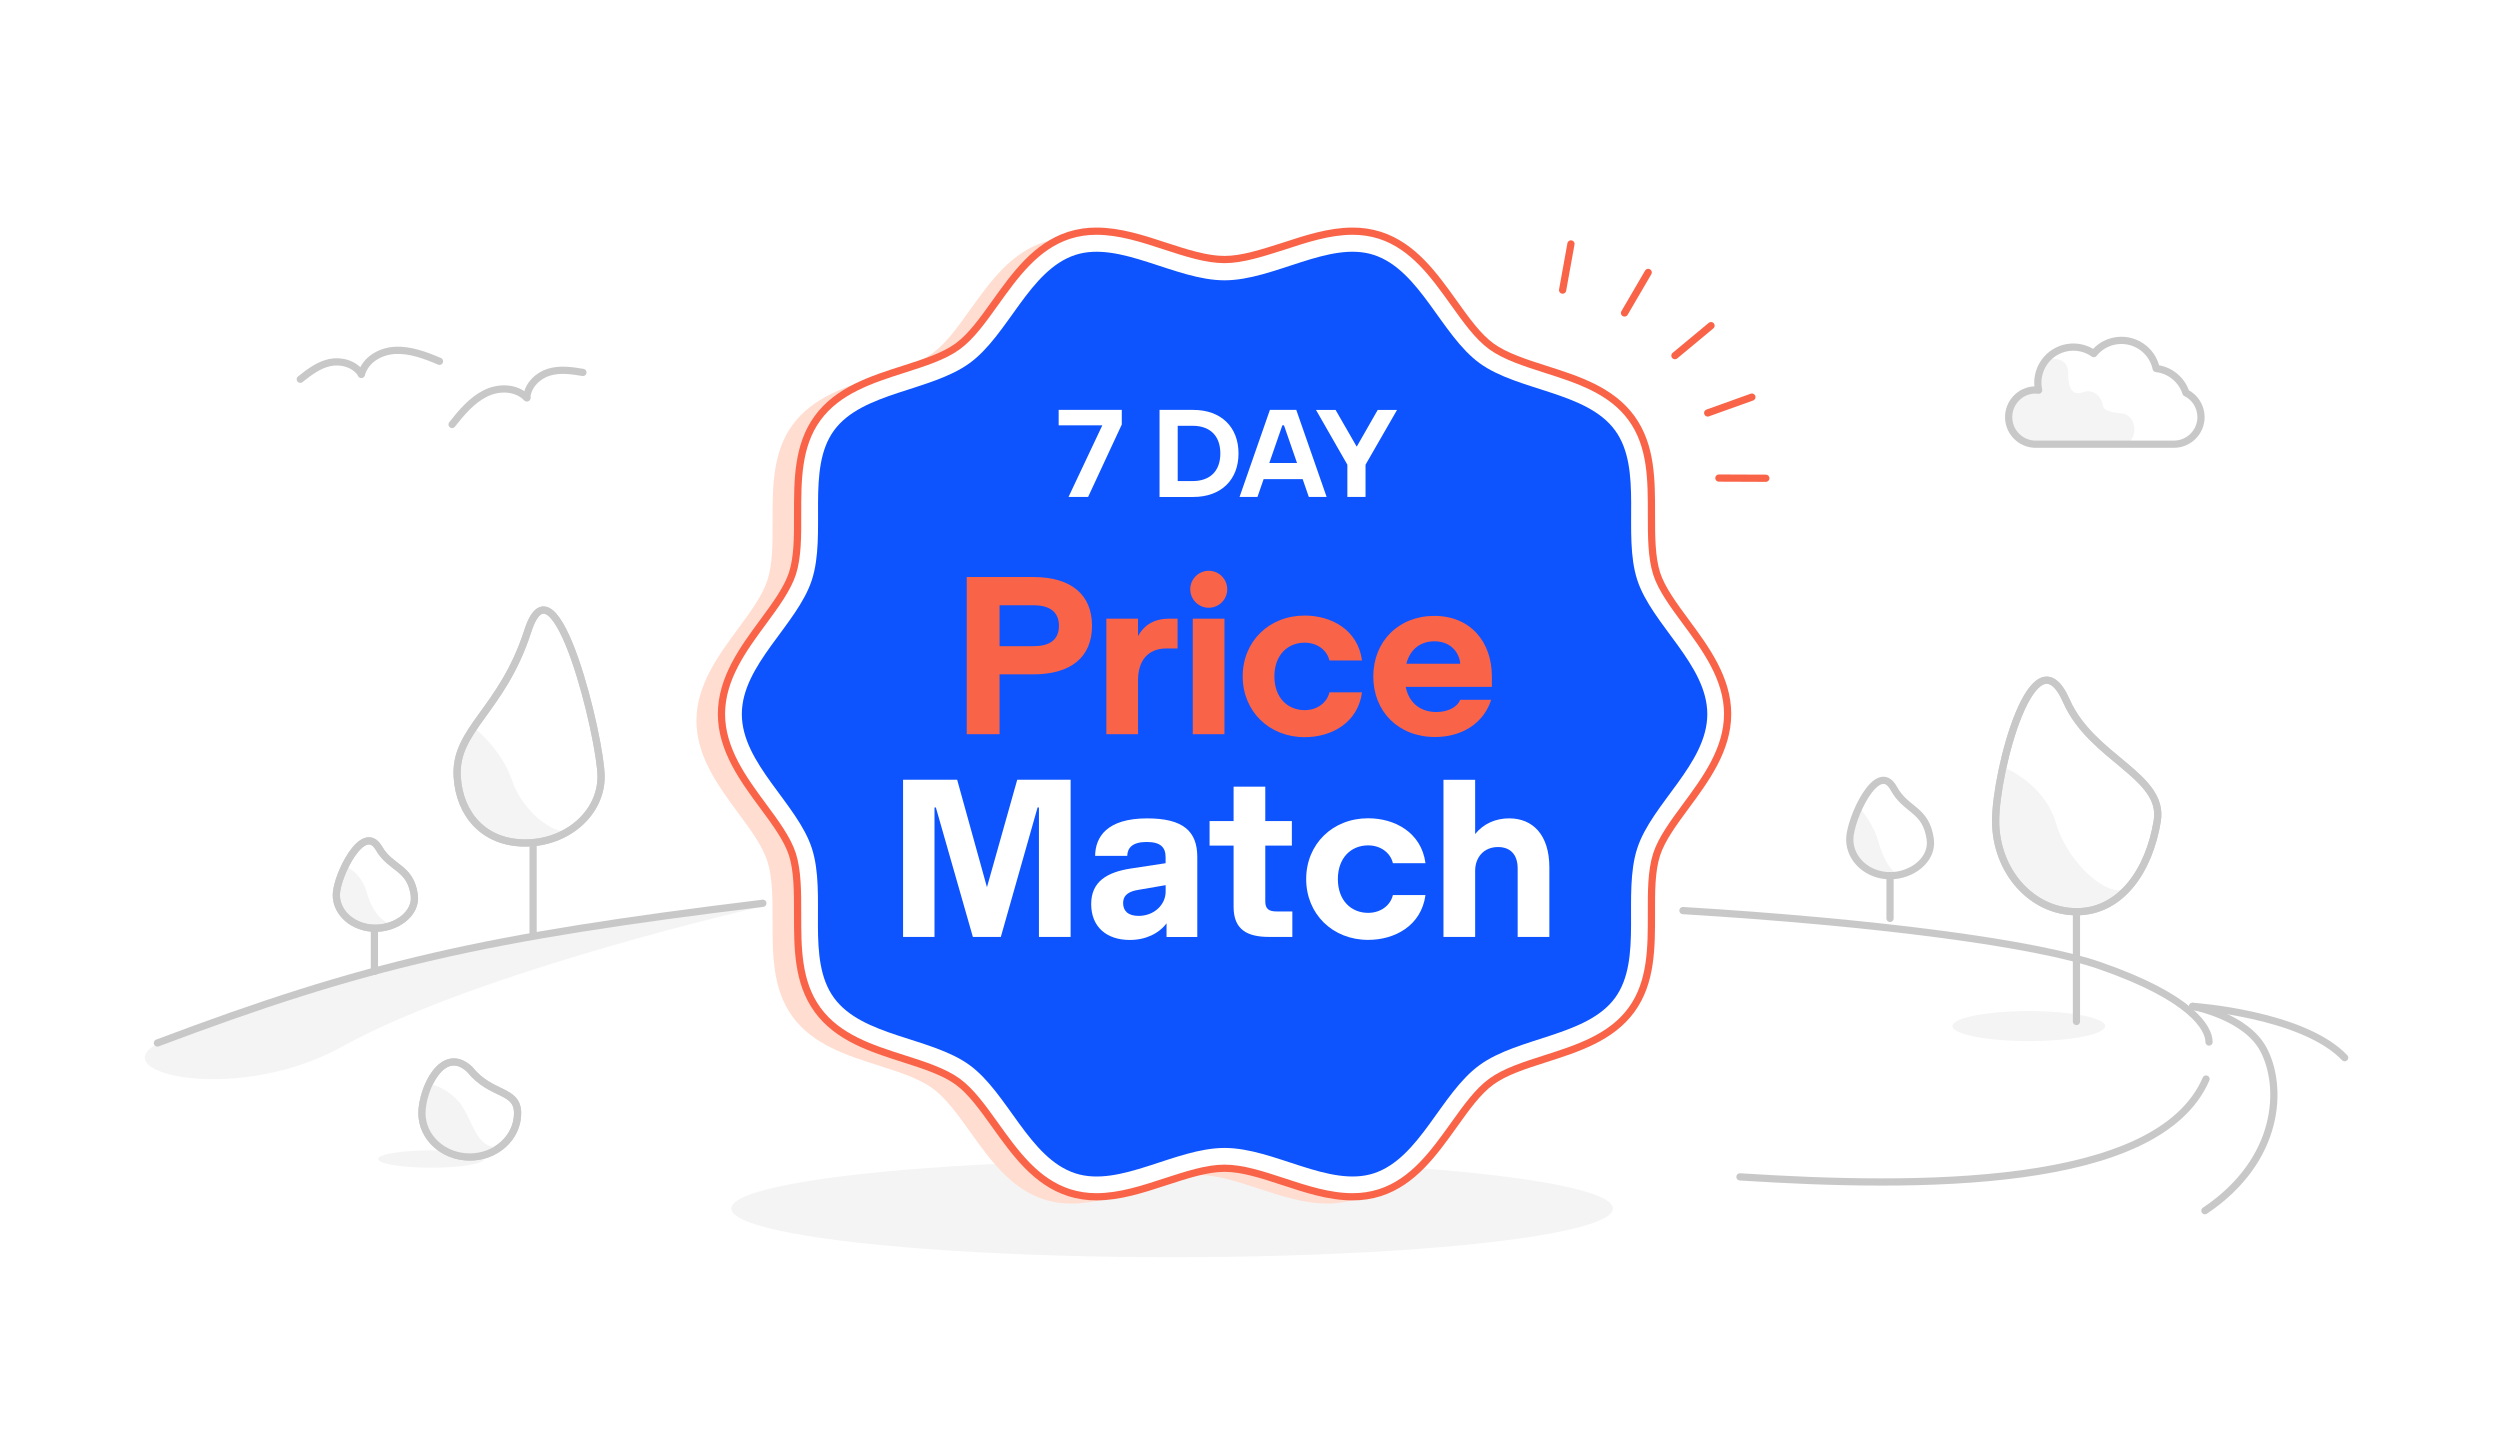 <?xml version="1.0" encoding="UTF-8"?>
<svg xmlns="http://www.w3.org/2000/svg" viewBox="0 0 692 400">
  <rect x="0" y="0" width="692" height="400" fill="#333333" stroke="none"/>
  <defs>
    <style>
      .cls-1 {
        fill: #f96449;
      }

      .cls-2 {
        fill: #ffddd1;
      }

      .cls-3, .cls-4 {
        fill: #f4f4f4;
      }

      .cls-5 {
        fill: #fff;
      }

      .cls-6 {
        fill: #0d54ff;
      }

      .cls-7 {
        stroke: #f96449;
      }

      .cls-7, .cls-8, .cls-9 {
        fill: none;
        stroke-linecap: round;
        stroke-linejoin: round;
        stroke-width: 2px;
      }

      .cls-8 {
        stroke: #d0d0cf;
      }

      .cls-9 {
        stroke: #c8c8c8;
      }

      .cls-4 {
        fill-rule: evenodd;
      }
    </style>
  </defs>
  <g id="Surface">
    <polyline class="cls-5" points="692 400 0 400 0 0 692 0"/>
  </g>
  <g id="Background">
    <path class="cls-4" d="m582.71,284.02c0,2.29-9.45,4.15-21.13,4.15s-21.13-1.86-21.13-4.15,9.44-4.15,21.13-4.15,21.13,1.85,21.13,4.15"/>
    <path class="cls-4" d="m514.6,223.44s3.97,4.48,5.31,9.43c1.34,4.95,4.23,9.96,6.6,9.08-3.89,1.17-18.89-1.31-13.52-14.46"/>
    <path class="cls-4" d="m554.93,212.54s10.99,4.34,14.21,15.43c3.23,11.1,15.08,21.56,19.99,17.63-20.58,16.47-45.24-5.07-34.25-33.06"/>
    <path class="cls-4" d="m129.09,203.93c-11.56,29.75,18.93,35.69,30.35,25.12-4.34,4.02-14.64-3.95-17.68-12.95-3.04-9-10.56-14.66-10.56-14.66l-2.1,2.48Z"/>
    <path class="cls-4" d="m96.07,240.06s3.88,1.43,5.52,7.17c1.64,5.75,5.49,9.72,8.1,7.99-6.05,4.02-23.06.41-13.61-15.16"/>
    <path class="cls-9" d="m481.62,325.76c49.19,3.16,115.77,3.6,129.01-27.08"/>
    <path class="cls-9" d="m465.84,252.05c53.48,3.25,97.71,9.04,115.42,15.25,25.42,8.81,30.2,17.32,30.2,21.13"/>
    <line class="cls-9" x1="523.16" y1="242.41" x2="523.16" y2="254.21"/>
    <path class="cls-9" d="m534.3,232.34c.76,5.55-4.99,10.06-11.14,10.06s-11.15-4.5-11.15-10.06,7.67-22.33,12.17-14.13c3.48,6.34,8.93,5.6,10.12,14.13Z"/>
    <line class="cls-9" x1="574.76" y1="252.82" x2="574.76" y2="282.74"/>
    <path class="cls-8" d="m597.13,227.22c-2.24,13.71-10.01,25.14-22.37,25.14s-22.37-11.24-22.37-25.14,10.56-53.71,19.61-33.17c6.98,15.84,27.19,20.65,25.13,33.18"/>
    <path class="cls-9" d="m597.13,227.22c-2.24,13.71-10.01,25.14-22.37,25.14s-22.37-11.24-22.37-25.14,10.56-53.71,19.61-33.17c6.98,15.82,27.19,20.64,25.13,33.17Z"/>
    <path class="cls-9" d="m610.32,335.12c21.04-14.1,21.63-34.49,16.19-44.66-4.94-9.25-19.59-11.9-19.59-11.9"/>
    <path class="cls-9" d="m606.93,278.56s30.42,2.01,42.07,14.21"/>
    <path class="cls-4" d="m133.99,320.81c0,1.33-6.57,2.41-14.66,2.41s-14.67-1.08-14.67-2.41,6.57-2.4,14.67-2.4,14.66,1.07,14.66,2.4"/>
    <path class="cls-4" d="m211.31,250.82s-78.59,17.83-116.56,38.87c-31.11,17.21-71.43,6.02-47.32-2.42,32.64-11.41,54.08-23.12,143.2-34.65l20.68-1.81Z"/>
    <path class="cls-9" d="m211.16,250.03c-77.32,9.43-110.02,16.95-167.59,38.67"/>
    <path class="cls-8" d="m143.27,308.14c0,6.69-5.92,12.12-13.24,12.12s-13.24-5.43-13.24-12.12,5.77-19.13,13.24-12.12c5.92,7.39,13.24,5.43,13.24,12.12"/>
    <path class="cls-4" d="m119.57,300.13c2.69.83,5.11,2.34,7.03,4.39,4.34,4.42,4.88,14.56,12.14,12.68-2.73.7-11.21,5.21-17.38.49s-6.45-15.11-2.68-17.58"/>
    <path class="cls-8" d="m114.66,247.72c.74,5.07-4.83,9.22-10.78,9.22s-10.79-4.12-10.79-9.22,7.43-20.45,11.79-12.94c3.38,5.81,8.64,5.13,9.79,12.94"/>
    <path class="cls-9" d="m114.66,247.72c.74,5.07-4.83,9.22-10.78,9.22s-10.79-4.12-10.79-9.22,7.43-20.45,11.79-12.94c3.38,5.81,8.66,5.13,9.79,12.94Z"/>
    <line class="cls-9" x1="147.56" y1="233.69" x2="147.56" y2="258.63"/>
    <line class="cls-9" x1="103.64" y1="257.39" x2="103.64" y2="268.88"/>
    <path class="cls-8" d="m126.56,215.1c.63,10.14,7.23,18.24,18.82,18.24s21-8.23,21-18.38-12.77-63.52-20.28-40.31c-7.16,22.18-20.39,27.19-19.56,40.45"/>
    <path class="cls-9" d="m126.56,215.1c.63,10.14,7.23,18.24,18.82,18.24s21-8.23,21-18.38-12.77-63.52-20.28-40.31c-7.13,22.18-20.37,27.19-19.54,40.45Z"/>
    <path class="cls-3" d="m559.15,108.71c1.08-.54,3.24-.54,4.86-1.08.25-.08.32-5.69.55-5.79,1.64-3.59,7.98-3.38,7.91,1.28,0,2.59.26,6.85,4.13,5.44,2.71-.99,5.12,1.11,5.48,3.69.27,1.89,3.94,1.99,5.37,2.19,4.57.64,4.63,8.85-.77,8.85s-10.06-.39-15.21-.35c-3.99,0-10.26.96-13.43-1.81-4.25-3.8-3.11-9.62,1.12-12.41Z"/>
    <path class="cls-9" d="m605.08,108.76c-1.18-3.68-4.41-6.32-8.25-6.76-1.13-5.31-6.36-8.7-11.67-7.57-2.21.47-4.19,1.68-5.6,3.44-4.44-3.13-10.58-2.06-13.7,2.39-1.58,2.25-2.15,5.06-1.57,7.75-.34-.05-.69-.08-1.03-.08-4.15.14-7.4,3.62-7.26,7.77.13,3.96,3.31,7.13,7.26,7.26h38.45c4.15,0,7.52-3.35,7.53-7.49,0-2.85-1.6-5.46-4.15-6.74v.03Z"/>
    <path class="cls-9" d="m125.14,117.49c2.64-3.38,5.53-6.76,9.24-8.6,3.72-1.84,8.45-1.77,11.48,1.26"/>
    <path class="cls-9" d="m145.8,110c.32-3.43,3.14-6.08,6.18-6.99,3.03-.91,6.26-.45,9.37.08"/>
    <path class="cls-9" d="m121.65,100.01c-3.96-1.69-8.11-3.23-12.24-3.03-4.12.2-8.26,2.54-9.39,6.66"/>
    <path class="cls-9" d="m100.02,103.49c-1.95-2.85-5.7-3.79-8.78-3.12-3.08.68-5.67,2.65-8.12,4.61"/>
    <path class="cls-9" d="m143.27,308.14c0,6.69-5.92,12.12-13.24,12.12s-13.24-5.43-13.24-12.12,5.77-19.13,13.24-12.12c5.88,7.36,13.24,5.4,13.24,12.12Z"/>
    <ellipse class="cls-3" cx="324.44" cy="334.52" rx="122.02" ry="13.48"/>
  </g>
  <g id="Foreground">
    <path class="cls-2" d="m363.88,324.12c-5.83-1.91-11.36-3.73-16.31-3.73s-10.47,1.84-16.32,3.73c-6.24,2.05-12.7,4.17-19.1,4.17-2.58.02-5.16-.37-7.62-1.15-9.2-2.98-14.89-10.94-20.4-18.64-3.46-4.83-6.73-9.4-10.45-12.11-3.73-2.71-9.2-4.5-14.94-6.32-8.95-2.86-18.21-5.83-23.82-13.53-5.6-7.7-5.52-17.3-5.52-26.69,0-6.06,0-11.77-1.44-16.34-1.39-4.26-4.67-8.72-8.14-13.42-5.39-7.31-11.5-15.59-11.5-25.44s6.11-18.13,11.5-25.44c3.48-4.71,6.76-9.2,8.14-13.42,1.48-4.6,1.46-10.29,1.44-16.34,0-9.36-.06-19.03,5.52-26.69,5.58-7.66,14.86-10.67,23.82-13.53,5.72-1.84,11.14-3.55,14.94-6.32,3.8-2.77,6.99-7.28,10.45-12.11,3.92-5.46,7.93-11.04,13.21-14.9-.25,0-.49-.03-.74-.03-2.58-.02-5.16.37-7.62,1.15-9.19,2.99-14.88,10.94-20.4,18.64-3.46,4.83-6.65,9.34-10.45,12.11-3.8,2.77-9.21,4.48-14.94,6.32-8.95,2.86-18.24,5.87-23.82,13.53-5.58,7.66-5.52,17.33-5.52,26.69.02,6.05.04,11.73-1.44,16.34-1.39,4.22-4.67,8.71-8.14,13.42-5.39,7.31-11.5,15.59-11.5,25.44s6.11,18.13,11.5,25.44c3.48,4.7,6.76,9.16,8.14,13.42,1.44,4.56,1.44,10.28,1.44,16.34,0,9.39-.08,18.99,5.52,26.69,5.6,7.7,14.86,10.67,23.82,13.53,5.73,1.82,11.21,3.61,14.94,6.32,3.73,2.71,6.99,7.28,10.45,12.11,5.51,7.69,11.2,15.65,20.4,18.64,2.46.78,5.04,1.17,7.62,1.15,6.4,0,12.86-2.12,19.1-4.17,5.84-1.89,11.37-3.73,16.32-3.73s10.47,1.81,16.31,3.73c6.22,2.05,12.66,4.17,19.11,4.17,2.58.02,5.16-.37,7.62-1.15,2.67-.87,5.03-2.16,7.19-3.74-6.19-.15-12.38-2.17-18.36-4.14Z"/>
    <path class="cls-5" d="m466.7,172.19c-3.47-4.71-6.76-9.16-8.14-13.42-1.44-4.56-1.44-10.28-1.44-16.34,0-9.39.08-18.99-5.52-26.69-5.6-7.7-14.87-10.67-23.83-13.53-5.72-1.82-11.19-3.61-14.93-6.32-3.74-2.71-7-7.28-10.45-12.11-5.51-7.69-11.2-15.65-20.4-18.64-2.46-.78-5.04-1.17-7.62-1.15-6.4,0-12.86,2.12-19.1,4.17-5.84,1.84-11.37,3.68-16.32,3.68s-10.47-1.77-16.32-3.68c-6.21-2.05-12.7-4.17-19.1-4.17-2.58-.02-5.16.37-7.62,1.15-9.19,2.99-14.88,10.94-20.4,18.64-3.46,4.83-6.65,9.34-10.45,12.11-3.8,2.77-9.21,4.48-14.94,6.32-8.95,2.86-18.24,5.87-23.82,13.53-5.58,7.66-5.52,17.33-5.52,26.69.02,6.05.04,11.73-1.44,16.34-1.39,4.22-4.67,8.71-8.14,13.42-5.39,7.31-11.5,15.59-11.5,25.44s6.11,18.13,11.5,25.44c3.48,4.7,6.76,9.16,8.14,13.42,1.44,4.56,1.44,10.28,1.44,16.34,0,9.39-.08,18.99,5.52,26.69,5.6,7.7,14.86,10.67,23.82,13.53,5.73,1.82,11.21,3.61,14.94,6.32,3.73,2.71,6.99,7.28,10.45,12.11,5.51,7.69,11.2,15.65,20.4,18.64,2.46.78,5.04,1.17,7.62,1.15,6.4,0,12.86-2.12,19.1-4.17,5.84-1.89,11.37-3.73,16.32-3.73s10.47,1.81,16.31,3.73c6.22,2.05,12.66,4.17,19.11,4.17,2.58.02,5.16-.37,7.62-1.15,9.19-2.99,14.87-10.94,20.39-18.64,3.46-4.83,6.64-9.34,10.45-12.11,3.81-2.77,9.21-4.48,14.94-6.32,8.95-2.86,18.25-5.87,23.83-13.53,5.58-7.66,5.52-17.33,5.52-26.69-.02-6.05-.04-11.73,1.44-16.34,1.38-4.26,4.67-8.71,8.14-13.42,5.4-7.31,11.51-15.59,11.51-25.44s-6.11-18.13-11.51-25.44Z"/>
    <path class="cls-7" d="m466.7,172.19c-3.47-4.71-6.76-9.16-8.14-13.42-1.44-4.56-1.44-10.28-1.44-16.34,0-9.39.08-18.99-5.52-26.69-5.6-7.7-14.87-10.67-23.83-13.53-5.72-1.82-11.19-3.61-14.93-6.32-3.74-2.71-7-7.28-10.45-12.11-5.51-7.69-11.2-15.65-20.4-18.64-2.46-.78-5.04-1.17-7.62-1.15-6.4,0-12.86,2.12-19.1,4.17-5.84,1.84-11.37,3.68-16.32,3.68s-10.47-1.77-16.32-3.68c-6.21-2.05-12.7-4.17-19.1-4.17-2.58-.02-5.16.37-7.62,1.15-9.19,2.99-14.88,10.94-20.4,18.64-3.46,4.83-6.65,9.34-10.45,12.11-3.8,2.77-9.21,4.48-14.94,6.32-8.95,2.86-18.24,5.87-23.82,13.53-5.58,7.66-5.52,17.33-5.52,26.69.02,6.05.04,11.73-1.44,16.34-1.39,4.22-4.67,8.71-8.14,13.42-5.39,7.31-11.5,15.59-11.5,25.44s6.11,18.13,11.5,25.44c3.48,4.7,6.76,9.16,8.14,13.42,1.44,4.56,1.44,10.28,1.44,16.34,0,9.39-.08,18.99,5.52,26.69,5.6,7.7,14.86,10.67,23.82,13.53,5.73,1.82,11.21,3.61,14.94,6.32,3.73,2.71,6.99,7.28,10.45,12.11,5.51,7.69,11.2,15.65,20.4,18.64,2.46.78,5.04,1.17,7.62,1.15,6.4,0,12.86-2.12,19.1-4.17,5.84-1.89,11.37-3.73,16.32-3.73s10.47,1.81,16.31,3.73c6.22,2.05,12.66,4.17,19.11,4.17,2.58.02,5.16-.37,7.62-1.15,9.19-2.99,14.87-10.94,20.39-18.64,3.46-4.83,6.64-9.34,10.45-12.11,3.81-2.77,9.21-4.48,14.94-6.32,8.95-2.86,18.25-5.87,23.83-13.53,5.58-7.66,5.52-17.33,5.52-26.69-.02-6.05-.04-11.73,1.44-16.34,1.38-4.26,4.67-8.71,8.14-13.42,5.4-7.31,11.51-15.59,11.51-25.44s-6.11-18.13-11.51-25.44Z"/>
    <path class="cls-6" d="m453.2,234.78c-4.16,12.8,1.61,30.77-6.14,41.41-7.75,10.64-26.75,10.8-37.52,18.63-10.77,7.82-16.49,25.77-29.28,29.96-12.35,4-27.61-7.03-41.3-7.03s-28.95,11.04-41.3,7.03c-12.8-4.16-18.64-22.2-29.28-29.96-10.65-7.76-29.7-7.86-37.53-18.62-7.83-10.76-1.98-28.63-6.13-41.41-4.01-12.35-19.38-23.44-19.38-37.12s15.37-24.77,19.38-37.12c4.15-12.8-1.62-30.77,6.14-41.41,7.76-10.64,26.76-10.79,37.52-18.62,10.76-7.82,16.48-25.77,29.28-29.96,12.35-4,27.61,7.03,41.3,7.03s28.95-11.04,41.3-7.03c12.79,4.16,18.63,22.2,29.28,29.96,10.66,7.76,29.69,7.86,37.52,18.62,7.83,10.76,1.98,28.63,6.14,41.41,4.01,12.34,19.38,23.43,19.38,37.12s-15.37,24.77-19.38,37.12Z"/>
    <g>
      <line class="cls-7" x1="456.22" y1="75.41" x2="449.67" y2="86.63"/>
      <line class="cls-7" x1="434.84" y1="67.52" x2="432.53" y2="80.3"/>
      <line class="cls-7" x1="475.79" y1="132.33" x2="488.78" y2="132.38"/>
      <line class="cls-7" x1="472.69" y1="114.31" x2="484.92" y2="109.92"/>
      <line class="cls-7" x1="463.62" y1="98.44" x2="473.61" y2="90.14"/>
    </g>
    <g>
      <g>
        <path class="cls-5" d="m310.51,113.46v4.04l-9.32,20.05h-5.42l9.35-19.81h-12.08v-4.29h17.47Z"/>
        <path class="cls-5" d="m320.96,113.46h9.32c7.76,0,12.54,4.78,12.54,12.05s-4.78,12.05-12.54,12.05h-9.32v-24.09Zm5.03,4.39v15.31h4.15c4.64,0,7.65-2.62,7.65-7.65s-3.01-7.65-7.65-7.65h-4.15Z"/>
        <path class="cls-5" d="m360.58,132.63h-10.81l-1.7,4.92h-4.96l8.4-24.09h7.3l8.4,24.09h-4.93l-1.7-4.92Zm-9.25-4.47h7.69l-3.61-10.42h-.46l-3.61,10.42Z"/>
        <path class="cls-5" d="m377.98,137.56h-5.03v-8.93l-8.68-15.16h5.42l5.85,10.17,5.81-10.17h5.35l-8.72,15.16v8.93Z"/>
      </g>
      <g>
        <path class="cls-1" d="m286.02,159.72c10.37,0,16.25,4.8,16.25,13.5s-5.89,13.44-16.25,13.44h-9.34v16.57h-9.09v-43.51h18.43Zm-9.34,7.81v11.33h9.47c4.16,0,6.97-1.6,6.97-5.63s-2.82-5.69-6.97-5.69h-9.47Z"/>
        <path class="cls-1" d="m315,171.24v4.86c1.79-3.26,4.61-4.86,8.77-4.86h2.18v8.25h-3.07c-5.31,0-7.87,3.58-7.87,8.77v14.97h-8.77v-31.99h8.77Z"/>
        <path class="cls-1" d="m329.46,163.11c0-2.81,2.3-5.12,5.12-5.12s5.12,2.3,5.12,5.12-2.3,5.12-5.12,5.12-5.12-2.3-5.12-5.12Zm9.47,8.13v31.99h-8.77v-31.99h8.77Z"/>
        <path class="cls-1" d="m377,182.82h-9.02c-.64-2.82-3.33-4.93-6.85-4.93-4.74,0-8.38,3.46-8.38,9.34s3.65,9.34,8.38,9.34c3.52,0,6.21-2.11,6.85-4.93h9.02c-1.15,8.51-8.51,12.41-15.87,12.41-9.85,0-17.15-7.17-17.15-16.83s7.29-16.83,17.15-16.83c7.36,0,14.72,3.9,15.87,12.41Z"/>
        <path class="cls-1" d="m389.09,190.12c.96,4.67,4.29,6.97,8.51,6.97,3.58,0,5.95-1.66,6.59-3.39h8.57c-2.18,6.72-8.32,10.3-15.55,10.3-10.17,0-17.08-7.1-17.08-16.76s6.97-16.76,16.89-16.76,15.93,7.1,15.93,16.76v2.88h-23.87Zm.19-6.4h14.91c-.19-2.81-2.37-6.21-7.17-6.21-3.52,0-6.65,1.92-7.74,6.21Z"/>
      </g>
      <g>
        <path class="cls-5" d="m287.2,223.51l-10.17,35.83h-7.74l-10.24-35.83h-.38v35.83h-8.7v-43.51h14.97l8.25,29.75,8.38-29.75h14.78v43.51h-8.77v-35.83h-.38Z"/>
        <path class="cls-5" d="m322.9,255.57c-2.11,2.82-5.76,4.61-10.17,4.61-6.46,0-10.69-3.65-10.69-9.92s4.42-8.83,10.94-9.85l9.66-1.47v-1.66c0-2.82-1.47-4.22-5.25-4.22-3.97,0-5.31,1.66-5.37,3.84h-8.89c.06-5.18,3.2-10.37,14.4-10.37,9.92,0,13.88,3.52,13.88,10.69v22.14h-8.51v-3.77Zm-7.74-2.05c4.35,0,7.49-3.14,7.49-6.72v-1.79l-7.42,1.28c-2.43.38-4.35,1.22-4.35,3.71,0,2.05,1.28,3.52,4.29,3.52Z"/>
        <path class="cls-5" d="m357.71,259.34h-6.4c-5.89,0-9.85-1.86-9.85-8.32v-16.96h-6.65v-6.78h6.65v-9.53h8.77v9.53h7.36v6.78h-7.36v15.48c0,2.11,1.09,2.75,3.14,2.75h4.35v7.04Z"/>
        <path class="cls-5" d="m394.57,238.93h-9.02c-.64-2.82-3.33-4.93-6.85-4.93-4.74,0-8.38,3.46-8.38,9.34s3.65,9.34,8.38,9.34c3.52,0,6.21-2.11,6.85-4.93h9.02c-1.15,8.51-8.51,12.41-15.87,12.41-9.85,0-17.15-7.17-17.15-16.83s7.29-16.83,17.15-16.83c7.36,0,14.72,3.9,15.87,12.41Z"/>
        <path class="cls-5" d="m408.32,215.83v15.04c2.3-2.88,5.69-4.35,9.41-4.35,6.53,0,11.13,4.54,11.13,13.57v19.26h-8.77v-18.94c0-3.9-2.05-5.95-5.44-5.95-3.9,0-6.33,2.82-6.33,6.59v18.3h-8.77v-43.51h8.77Z"/>
      </g>
    </g>
  </g>
</svg>